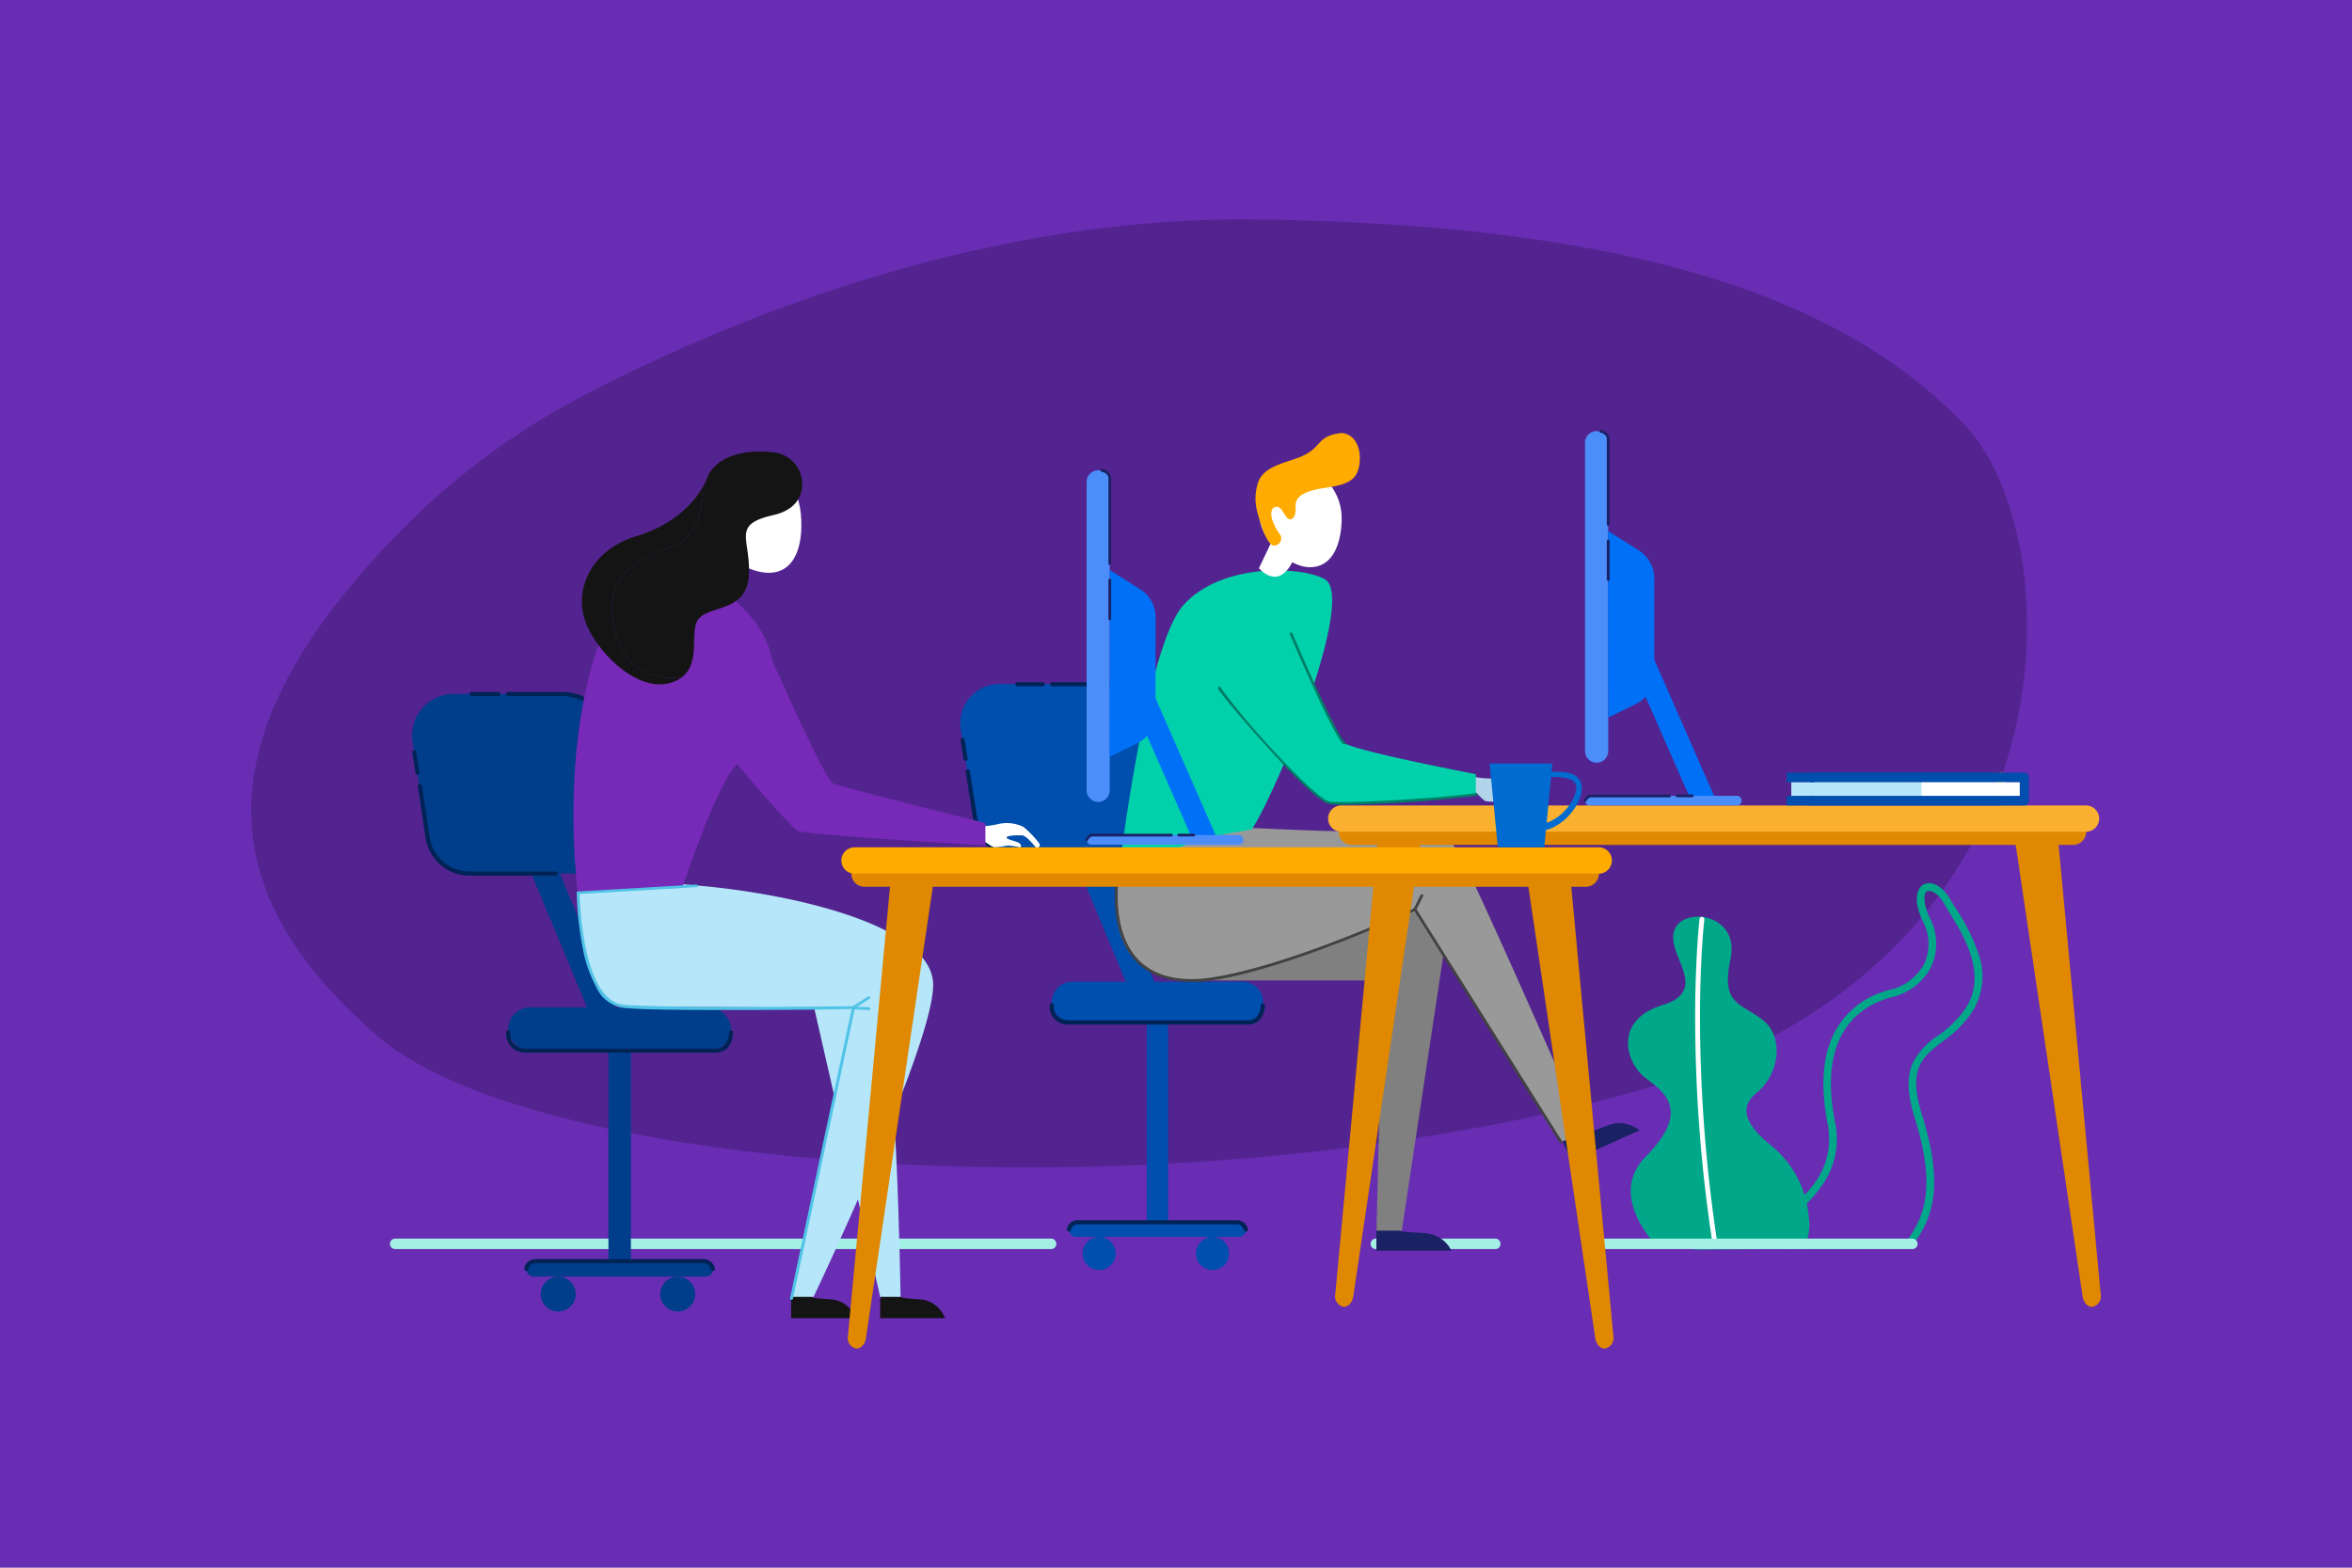 <?xml version="1.0" encoding="UTF-8"?> <svg xmlns="http://www.w3.org/2000/svg" id="Layer_1" data-name="Layer 1" viewBox="0 0 300 200"><rect width="300" height="200" style="fill:#682db3"></rect><path d="M49.14,69.78a93.45,93.45,0,0,1,24-18.62C89.56,42.41,123.16,27.48,160.35,28c52.54.67,76.57,12,90.21,26.18s15.76,69.11-42.63,85.23S68.64,149.88,48.21,132.22C30.33,116.75,22.92,97.61,49.14,69.78Z" style="fill:#53248f"></path><path d="M216,159.42l3.55-1a30.11,30.11,0,0,0,7.67-3.55c4.79-3.2,6.77-7.08,5.89-11.52-1-5.16-.59-9.32,1.3-12.36a10.76,10.76,0,0,1,6.54-4.68,6.68,6.68,0,0,0,4.54-3.46,6.14,6.14,0,0,0-.23-5.32c-1.29-2.74-.74-4.24.12-4.7s2.24,0,3.37,1.89c.19.33.41.69.65,1.08a25.45,25.45,0,0,1,3,6,8.51,8.51,0,0,1-.83,7.28,14.53,14.53,0,0,1-3.75,3.76c-2.63,2-4.52,3.48-2.66,9.43,3.05,9.72,1,13.61-1.31,16.76l-.14.2Zm30.07-45.75a.6.6,0,0,0-.24,0c-.4.22-.68,1.33.31,3.42a7.06,7.06,0,0,1,.23,6.15,7.58,7.58,0,0,1-5.17,4c-3.65,1-9.44,4.31-7.14,15.91a10.26,10.26,0,0,1-1.29,7.53,16.29,16.29,0,0,1-5,5,29.51,29.51,0,0,1-5.17,2.7l20.62-.08c2.12-2.92,3.86-6.62,1-15.7-.93-3-1-5.19-.28-6.92a9.28,9.28,0,0,1,3.28-3.57,13.79,13.79,0,0,0,3.52-3.51c2.76-4.3-.2-9.12-2.15-12.3-.24-.39-.46-.76-.66-1.1C247.28,114.1,246.55,113.67,246.11,113.67Z" style="fill:#00a889"></path><path d="M211.53,159.27c-2.23-2.47-5.73-7.53-1.63-11.69,5.64-5.73,2.64-8.1.06-10s-4.24-7.39,2.06-9.34.39-6.46,1.55-9.57,8.38-2.08,7.16,3.66,1.09,5.54,4,7.71,2.25,7-.67,9.37c-2.46,2-1.16,4.28,1.81,6.7a13.08,13.08,0,0,1,4.84,9.13,6.45,6.45,0,0,1-.4,3.44Z" style="fill:#00a889"></path><path d="M218.76,159a.32.32,0,0,1-.31-.26,191.69,191.69,0,0,1-2.23-29.81c.05-7.27.55-11.64.56-11.68a.31.31,0,0,1,.34-.28.32.32,0,0,1,.27.35s-.51,4.39-.55,11.63a191.11,191.11,0,0,0,2.22,29.69.32.32,0,0,1-.26.36Z" style="fill:#fff"></path><path d="M244,159.35H203.43a.67.67,0,0,1,0-1.33H244a.67.67,0,0,1,0,1.33Z" style="fill:#a5f0e5"></path><path d="M190.64,159.35H175.41a.67.67,0,0,1,0-1.33h15.23a.67.67,0,1,1,0,1.33Z" style="fill:#a5f0e5"></path><path d="M134.15,159.35H50.33a.67.67,0,0,1,0-1.33h83.82a.67.67,0,0,1,0,1.33Z" style="fill:#a5f0e5"></path><rect x="77.6" y="130.78" width="2.86" height="30.93" transform="translate(158.07 292.49) rotate(180)" style="fill:#003d8a"></rect><rect x="64.82" y="128.53" width="28.42" height="5.5" rx="2.75" transform="translate(158.07 262.55) rotate(-180)" style="fill:#003d8a"></rect><path d="M59.8,111.44H74.34a5.31,5.31,0,0,0,5.21-6.31l-2.37-12.3A5.31,5.31,0,0,0,72,88.53H57.87a5.3,5.3,0,0,0-5.24,6.13L54.56,107A5.3,5.3,0,0,0,59.8,111.44Z" style="fill:#003d8a"></path><rect x="69.55" y="98.71" width="3.36" height="33.36" transform="translate(-38.87 36.23) rotate(-22.6)" style="fill:#003d8a"></rect><path d="M68.12,162.86H90a1,1,0,0,0,1-1h0a1,1,0,0,0-1-1H68.12a1,1,0,0,0-1,1h0A1,1,0,0,0,68.12,162.86Z" style="fill:#003d8a"></path><circle cx="86.44" cy="165.09" r="2.23" style="fill:#003d8a"></circle><circle cx="71.2" cy="165.09" r="2.23" style="fill:#003d8a"></circle><path d="M59.75,111.71a5.66,5.66,0,0,1-2.27-.54A5.75,5.75,0,0,1,54.3,107v0l-1-6.69a.25.25,0,0,1,.22-.3.27.27,0,0,1,.3.22l1,6.68a5.17,5.17,0,0,0,5,4.27h11a.27.27,0,1,1,0,.53h-11Z" style="fill:#002356"></path><path d="M53.24,98.83A.27.27,0,0,1,53,98.6l-.4-2.54A.26.26,0,1,1,53.1,96l.4,2.54a.26.26,0,0,1-.22.3Z" style="fill:#002356"></path><path d="M75.56,90.19a.27.27,0,0,1-.17-.06A6.11,6.11,0,0,0,72,88.8H64.82a.27.27,0,0,1-.26-.27.26.26,0,0,1,.26-.26H72a6.5,6.5,0,0,1,3.76,1.46.26.26,0,0,1-.17.46Z" style="fill:#002356"></path><path d="M63.54,88.8H60.16a.27.27,0,0,1-.26-.27.26.26,0,0,1,.26-.26h3.38a.26.26,0,0,1,.27.26A.27.27,0,0,1,63.54,88.8Z" style="fill:#002356"></path><path d="M91.18,134.29H66.86a2.37,2.37,0,0,1-2.3-2.33v-.27a.27.27,0,0,1,.26-.27h0a.27.27,0,0,1,.27.27V132h0c0,1.54,1.64,1.77,1.81,1.79H91.18a1.65,1.65,0,0,0,1.23-.46,2.49,2.49,0,0,0,.57-1.61.26.26,0,0,1,.25-.27h0a.27.27,0,0,1,.27.26,3,3,0,0,1-.71,2A2.16,2.16,0,0,1,91.18,134.29Z" style="fill:#002356"></path><path d="M90.93,162.14a.27.27,0,0,1-.26-.2s-.2-.78-.88-.78H68.27a.9.9,0,0,0-.87.76.26.26,0,0,1-.3.22.27.27,0,0,1-.22-.3,1.43,1.43,0,0,1,1.39-1.21H89.79a1.48,1.48,0,0,1,1.39,1.18.25.25,0,0,1-.19.32Z" style="fill:#002356"></path><rect x="146.27" y="127.37" width="2.71" height="29.34" transform="translate(295.26 284.08) rotate(180)" style="fill:#004ead"></rect><path d="M136.76,130.45H158.5a2.61,2.61,0,0,0,2.6-2.61h0a2.61,2.61,0,0,0-2.6-2.6H136.76a2.61,2.61,0,0,0-2.61,2.6h0A2.61,2.61,0,0,0,136.76,130.45Z" style="fill:#004ead"></path><path d="M129.38,109h13.8a5,5,0,0,0,4.94-6l-2.25-11.66a5,5,0,0,0-4.94-4.08H127.55a5,5,0,0,0-5,5.81l1.83,11.67A5,5,0,0,0,129.38,109Z" style="fill:#004ead"></path><rect x="138.55" y="96.95" width="3.36" height="31.64" transform="translate(-32.57 62.55) rotate(-22.6)" style="fill:#004ead"></rect><path d="M137.28,157.8H158a.93.93,0,0,0,.93-.93h0a.93.93,0,0,0-.93-.93h-20.7a.93.93,0,0,0-.93.93h0A.93.93,0,0,0,137.28,157.8Z" style="fill:#004ead"></path><circle cx="154.66" cy="159.91" r="2.11" style="fill:#004ead"></circle><circle cx="140.2" cy="159.91" r="2.11" style="fill:#004ead"></circle><path d="M129.34,109.3a5.46,5.46,0,0,1-2.17-.51,5.53,5.53,0,0,1-3-4v0l-1-6.35a.27.27,0,0,1,.22-.3.28.28,0,0,1,.31.22l1,6.34a4.85,4.85,0,0,0,4.7,4h10.44a.25.25,0,0,1,.26.26.26.26,0,0,1-.26.27H129.34Z" style="fill:#002356"></path><path d="M123.16,97.08a.27.27,0,0,1-.26-.23l-.38-2.41a.27.27,0,0,1,.22-.3.26.26,0,0,1,.3.22l.38,2.41a.25.25,0,0,1-.22.3Z" style="fill:#002356"></path><path d="M144.33,88.89a.27.27,0,0,1-.17-.06,5.69,5.69,0,0,0-3.23-1.27h-6.78a.27.27,0,0,1,0-.53h6.78a6.19,6.19,0,0,1,3.57,1.39.27.27,0,0,1,0,.38A.25.25,0,0,1,144.33,88.89Z" style="fill:#002356"></path><path d="M132.93,87.56h-3.2a.27.27,0,0,1,0-.53h3.2a.27.27,0,1,1,0,.53Z" style="fill:#002356"></path><path d="M159.15,130.71H136.08a2.25,2.25,0,0,1-2.19-2.22v-.26a.27.27,0,0,1,.27-.26h0a.25.25,0,0,1,.26.26v.26h0c0,1.45,1.54,1.66,1.7,1.68h23a1.54,1.54,0,0,0,1.16-.43,2.35,2.35,0,0,0,.53-1.51.27.27,0,0,1,.53,0,2.86,2.86,0,0,1-.68,1.9A2.06,2.06,0,0,1,159.15,130.71Z" style="fill:#002356"></path><path d="M158.91,157.13a.27.27,0,0,1-.26-.2s-.19-.73-.82-.73H137.42a.84.84,0,0,0-.81.71.27.27,0,0,1-.53-.08,1.38,1.38,0,0,1,1.33-1.16h20.42a1.45,1.45,0,0,1,1.34,1.13.27.27,0,0,1-.2.32Z" style="fill:#002356"></path><path d="M125.1,105.4a9.53,9.53,0,0,0,2.26-.28,4.83,4.83,0,0,1,3.21.39,13.25,13.25,0,0,1,2,2.1c.22.38-.25.68-.44.49s-1.2-1.48-1.74-1.52-2,0-2,.26,1.2.47,1.55.68.36.58.17.58a13,13,0,0,0-1.53-.24,16,16,0,0,1-1.69.24c-.41,0-1.52-1-2-1.09S123.71,105.78,125.1,105.4Z" style="fill:#fff"></path><path d="M96.42,79.43S105,99.5,106.34,100s19.35,5,19.35,5v2.86S103,106.54,101.78,106,85.19,87.73,84.12,83.36,88.09,73.64,96.42,79.43Z" style="fill:#7729b7"></path><path d="M100.91,165.65v2.52h8.25a3.68,3.68,0,0,0-2.77-2.35c-2-.24-3.16,0-3.68-1.1S100.91,165.65,100.91,165.65Z" style="fill:#141414"></path><path d="M112.27,165.65v2.52h8.26a3.68,3.68,0,0,0-2.78-2.35c-2-.24-3.15,0-3.68-1.1S112.27,165.65,112.27,165.65Z" style="fill:#141414"></path><path d="M103.46,126.89l8.81,38.56h2.6s-.52-34.81-2.83-38.56S107.51,119.87,103.46,126.89Z" style="fill:#b5e6f9"></path><path d="M73.88,111.59a27.38,27.38,0,0,0,.74,9.76c1.39,5,2.8,6.87,4.91,7.06l29.28.18L101,165.45h2.77s15.56-32.63,15.25-40-17.64-11.35-29.65-12.44S73.88,111.59,73.88,111.59Z" style="fill:#b5e6f9"></path><path d="M102.15,65.6c.4,4.39-1,8-4.89,7.41-3-.45-6.77-3.31-6.77-7.41s2.42-7.2,5.48-7.2S101.77,61.52,102.15,65.6Z" style="fill:#fff"></path><path d="M77.26,79.93a10.53,10.53,0,0,1,7.11-6.31,8,8,0,0,1,4.09,0c5.14,1.48,11.17,7.67,10,13.52s-2.43,7.57-5,11-6.43,15.1-6.43,15.1l-13.33.65S71.08,94.37,77.26,79.93Z" style="fill:#7729b7"></path><path d="M98.61,57.7c-4.74-.47-7.19,1.07-8.12,2.66-1.44,3.24-.52,6.19-3.21,8.44s-10.62,2.22-9,11c1.22,6.59,6.24,6.89,8.67,6.63,2.53-1.93.93-6,2.15-7.47,1.41-1.74,6.18-.88,6.42-5.59s-2.26-6.42,3.09-7.65c2.34-.53,3.32-1.77,3.62-3.09A4.08,4.08,0,0,0,98.61,57.7Z" style="fill:#141414"></path><path d="M78.28,79.79c-1.62-8.77,6.3-8.73,9-11s1.77-5.2,3.21-8.44a3.08,3.08,0,0,0-.28.58c-.74,2-3.25,5.71-9,7.46s-7.78,6.53-6.71,10.38,6.58,9.72,11.06,8.33a4.36,4.36,0,0,0,1.4-.69C84.52,86.68,79.5,86.38,78.28,79.79Z" style="fill:#141414"></path><path d="M94.31,128.85c-6,0-12.25,0-14.79-.27A4.48,4.48,0,0,1,76.09,126a16.5,16.5,0,0,1-1.75-5,41.42,41.42,0,0,1-.78-7.09v-.17l15.23-.89A.19.19,0,0,1,89,113a.17.17,0,0,1-.17.18l-14.89.87c0,1.58.54,13.71,5.64,14.14,5.46.46,28,.2,29.2.18l1.93-1.23a.18.18,0,0,1,.24,0,.19.19,0,0,1,0,.25l-2,1.29h0C108.68,128.77,101.61,128.85,94.31,128.85Z" style="fill:#50c3e7"></path><path d="M100.91,165.82h0a.18.18,0,0,1-.14-.21l7.93-37.2,2.12.09a.18.18,0,0,1,0,.36l-1.81-.09-7.87,36.91A.17.17,0,0,1,100.91,165.82Z" style="fill:#50c3e7"></path><path d="M175.56,156.31v3.25h9.57a4,4,0,0,0-3.22-2.22c-2.35-.22-3.65,0-4.26-1S175.56,156.31,175.56,156.31Z" style="fill:#1a2165"></path><path d="M199.09,145.12l1.34,3,8.69-3.91a4,4,0,0,0-3.83-.71c-2.23.76-3.31,1.51-4.3.8S199.09,145.12,199.09,145.12Z" style="fill:#1a2165"></path><path d="M184.64,118.28,178.8,157h-3.23l.78-31.92H152.49S186.67,104.86,184.64,118.28Z" style="fill:gray"></path><path d="M143.05,108.54s-1.32,6.09-.3,10.09,4.87,7.63,12.8,6.17S180.46,116,180.46,116l18.63,29.69,3.08-1.22S188,111.78,185.89,108.54s-3.74-2.75-9.51-2.51-16.08-.43-20-.52S143.05,108.54,143.05,108.54Z" style="fill:#999"></path><path d="M188.3,99.15a9.69,9.69,0,0,0,2.27.15,4.79,4.79,0,0,1,3.09,1,13,13,0,0,1,1.6,2.43c.15.41-.36.63-.52.4s-.9-1.67-1.43-1.81-2-.35-2-.11,1.09.68,1.4,1,.24.63,0,.59a14,14,0,0,0-1.45-.51c-.33,0-1.31,0-1.71-.07s-1.31-1.28-1.75-1.44S186.86,99.28,188.3,99.15Z" style="fill:#b0d4ea"></path><path d="M142.72,111.2s3.41-28.62,8.22-34,14.95-5,18-3.33c4.12,2.18-5.9,26.81-9.27,31.94C152.75,106.94,152.24,107.34,142.72,111.2Z" style="fill:#00d1ab"></path><path d="M154.52,76.92A6.23,6.23,0,0,1,164,79.28c2.29,5.38,6.39,14.73,7.41,15.48,1.44,1.06,16.83,4,16.83,4v2.58s-16.07,1.82-18.85,1.06-16.23-16.79-17-18.9A6.38,6.38,0,0,1,154.52,76.92Z" style="fill:#00d1ab"></path><path d="M171.13,66.36c-.1,3.5-1.4,6.07-4.15,6s-6.46-3.59-6.37-7.09A5.22,5.22,0,0,1,166.08,60C168.82,60,171.22,62.86,171.13,66.36Z" style="fill:#fff"></path><path d="M163.58,66.19l-3,6.3s2.32,2.85,4.21-.68l1.92-4Z" style="fill:#fff"></path><path d="M161,67.33a7.09,7.09,0,0,0,.53,1.27c.26.49.61,1,.92,1a.92.92,0,0,0,.81-1.43,6.39,6.39,0,0,1-1-1.93c-.28-1,0-1.59.62-1.59s1,1.3,1.47,1.55,1-.32.9-1.55,1-1.83,2.55-2.19,4.17-.38,5.11-1.81.84-5.17-1.78-5.41c-2.94.33-2.49,1.47-4.39,2.62s-5.58,1.28-6.32,3.84C159.79,63.92,160.33,65.33,161,67.33Z" style="fill:#ffab00"></path><path d="M171.45,94.94a.17.17,0,0,1-.11,0c-1.25-1-6.59-13.5-6.81-14a.17.17,0,0,1,.09-.23.18.18,0,0,1,.23.09c1.53,3.62,5.73,13.15,6.71,13.9a.18.18,0,0,1,0,.25A.16.16,0,0,1,171.45,94.94Z" style="fill:#007e66"></path><path d="M171.42,102.67a9.28,9.28,0,0,1-2-.13c-1.53-.49-5.7-4.9-8-7.49-1.46-1.6-3-3.35-4.2-4.8-1.86-2.22-1.85-2.38-1.85-2.47a.18.18,0,0,1,.15-.17.18.18,0,0,1,.21.13v.05A91.58,91.58,0,0,0,161.72,95c3.89,4.27,6.72,6.9,7.77,7.24s13.83-.33,18.77-1.06a.18.18,0,0,1,.2.15.18.18,0,0,1-.15.2A163.18,163.18,0,0,1,171.42,102.67Z" style="fill:#007e66"></path><path d="M152,125.25c-3.27,0-5.78-1-7.44-3-1.87-2.25-2.32-5.36-2.36-7.57a20.73,20.73,0,0,1,.36-4.28.17.17,0,0,1,.21-.14.18.18,0,0,1,.13.21c0,.08-1.53,7.39,1.93,11.55,1.68,2,4.25,3,7.66,2.88.8,0,8.29-.26,27.85-9l.86-1.73a.17.17,0,0,1,.24-.08.18.18,0,0,1,.08.24l-.92,1.84-.06,0c-19.67,8.85-27.24,9.1-28,9.1Z" style="fill:#424242"></path><path d="M199.09,145.85a.19.19,0,0,1-.15-.09l-18.63-29.69a.18.18,0,0,1,.05-.24.18.18,0,0,1,.25.06l18.63,29.69a.17.17,0,0,1-.05.24A.17.17,0,0,1,199.09,145.85Z" style="fill:#424242"></path><path d="M172.42,107.79h92a1.68,1.68,0,0,0,1.68-1.68h0a1.68,1.68,0,0,0-1.68-1.68h-92a1.68,1.68,0,0,0-1.67,1.68h0A1.68,1.68,0,0,0,172.42,107.79Z" style="fill:#e08800"></path><path d="M172.62,165.34l8.74-59-5.49-.66-5.55,59.37a1.38,1.38,0,0,0,1,1.66h0C171.92,166.8,172.52,166.18,172.62,165.34Z" style="fill:#e08800"></path><path d="M265.63,165.34l-8.74-59,5.49-.66,5.56,59.37a1.38,1.38,0,0,1-1,1.66h0C266.33,166.8,265.73,166.18,265.63,165.34Z" style="fill:#e08800"></path><path d="M171.08,106.11h95a1.68,1.68,0,0,0,1.67-1.68h0a1.67,1.67,0,0,0-1.67-1.67h-95a1.68,1.68,0,0,0-1.68,1.67h0A1.68,1.68,0,0,0,171.08,106.11Z" style="fill:#fbb030"></path><path d="M110.27,113.13h92a1.68,1.68,0,0,0,1.68-1.67h0a1.68,1.68,0,0,0-1.68-1.68h-92a1.68,1.68,0,0,0-1.68,1.68h0A1.68,1.68,0,0,0,110.27,113.13Z" style="fill:#e08800"></path><path d="M110.46,170.67l8.74-59-5.48-.66-5.56,59.36a1.38,1.38,0,0,0,1,1.66h0C109.76,172.13,110.36,171.51,110.46,170.67Z" style="fill:#e08800"></path><path d="M203.47,170.67l-8.74-59,5.49-.66,5.56,59.36a1.38,1.38,0,0,1-1,1.66h0C204.17,172.13,203.58,171.51,203.47,170.67Z" style="fill:#e08800"></path><path d="M108.92,111.46h95a1.68,1.68,0,0,0,1.68-1.68h0A1.68,1.68,0,0,0,204,108.1h-95a1.68,1.68,0,0,0-1.68,1.68h0A1.68,1.68,0,0,0,108.92,111.46Z" style="fill:#ffab00"></path><path d="M203.65,97.3h0a1.48,1.48,0,0,0,1.48-1.47V56.47A1.48,1.48,0,0,0,203.65,55h0a1.48,1.48,0,0,0-1.48,1.47V95.83A1.48,1.48,0,0,0,203.65,97.3Z" style="fill:#4b8df9"></path><path d="M205.13,91.54l3.55-1.74A4.2,4.2,0,0,0,211,86V73.77A4.22,4.22,0,0,0,209,70.2l-3.91-2.47Z" style="fill:#0071f7"></path><rect x="211.97" y="83.66" width="2.92" height="19.3" transform="translate(-19.5 93.72) rotate(-23.71)" style="fill:#0071f7"></rect><path d="M202.79,102.76h18.75a.61.61,0,0,0,.61-.62h0a.61.61,0,0,0-.61-.61H202.79a.61.61,0,0,0-.62.61h0A.62.62,0,0,0,202.79,102.76Z" style="fill:#4b8df9"></path><path d="M205.13,67.08a.18.18,0,0,1-.18-.18V56c0-.68-.79-.8-.83-.81A.18.18,0,0,1,204,55a.18.18,0,0,1,.2-.15A1.25,1.25,0,0,1,205.31,56V66.9A.18.18,0,0,1,205.13,67.08Z" style="fill:#1a2165"></path><path d="M205.13,74.11a.17.17,0,0,1-.18-.17V69a.18.18,0,0,1,.36,0v5A.17.17,0,0,1,205.13,74.11Z" style="fill:#1a2165"></path><path d="M202.17,102.32h0a.18.18,0,0,1-.14-.21,1.14,1.14,0,0,1,.71-.74l0,0h10.2a.18.18,0,0,1,0,.36H202.83c-.42.21-.48.46-.48.47A.18.18,0,0,1,202.17,102.32Z" style="fill:#1a2165"></path><path d="M215.84,101.71h-1.92a.18.18,0,1,1,0-.36h1.92a.18.18,0,0,1,0,.36Z" style="fill:#1a2165"></path><path d="M140.08,102.31h0a1.48,1.48,0,0,0,1.47-1.48V61.48A1.48,1.48,0,0,0,140.08,60h0a1.48,1.48,0,0,0-1.48,1.48v39.35A1.48,1.48,0,0,0,140.08,102.31Z" style="fill:#4b8df9"></path><path d="M141.55,96.54l3.55-1.74A4.18,4.18,0,0,0,147.39,91V78.77a4.22,4.22,0,0,0-1.92-3.57l-3.92-2.47Z" style="fill:#0071f7"></path><rect x="148.4" y="88.66" width="2.92" height="19.3" transform="translate(-26.89 68.57) rotate(-23.71)" style="fill:#0071f7"></rect><path d="M139.21,107.76H158a.62.62,0,0,0,.61-.61h0a.62.62,0,0,0-.61-.62H139.21a.61.61,0,0,0-.61.62h0A.61.61,0,0,0,139.21,107.76Z" style="fill:#4b8df9"></path><path d="M141.55,72.08a.18.18,0,0,1-.17-.17V61c0-.67-.8-.8-.83-.8a.18.18,0,0,1-.15-.21.17.17,0,0,1,.2-.14A1.23,1.23,0,0,1,141.73,61V71.91A.18.18,0,0,1,141.55,72.08Z" style="fill:#1a2165"></path><path d="M141.55,79.12a.18.18,0,0,1-.17-.18V74a.18.18,0,0,1,.17-.18.18.18,0,0,1,.18.18v5A.18.18,0,0,1,141.55,79.12Z" style="fill:#1a2165"></path><path d="M138.6,107.32h0a.19.19,0,0,1-.14-.21,1.22,1.22,0,0,1,.71-.74h10.23a.18.18,0,0,1,.18.17.18.18,0,0,1-.18.18H139.25c-.41.21-.48.46-.48.47A.17.17,0,0,1,138.6,107.32Z" style="fill:#1a2165"></path><path d="M152.26,106.71h-1.92a.17.17,0,0,1-.17-.18.17.17,0,0,1,.17-.17h1.92a.18.18,0,0,1,.18.17A.18.18,0,0,1,152.26,106.71Z" style="fill:#1a2165"></path><path d="M190,97.41H198l-1,10.46a.27.27,0,0,1-.26.23h-5.46a.25.25,0,0,1-.25-.23Z" style="fill:#006bd0"></path><path d="M196,98.55l1.75-.09a10.91,10.91,0,0,1,1.8.06,4.51,4.51,0,0,1,.92.21,2.05,2.05,0,0,1,.87.58,1.75,1.75,0,0,1,.29.47,1.94,1.94,0,0,1,.12.53,3,3,0,0,1-.08,1,5.93,5.93,0,0,1-.76,1.7,8,8,0,0,1-1.18,1.42,6.31,6.31,0,0,1-1.52,1.07,4.6,4.6,0,0,1-1.84.52l0-.91a3.84,3.84,0,0,0,1.5-.39,5.71,5.71,0,0,0,1.33-.91,7.07,7.07,0,0,0,1.08-1.24,4.91,4.91,0,0,0,.68-1.45,1.47,1.47,0,0,0-.13-1.33,1.39,1.39,0,0,0-.57-.38,3.77,3.77,0,0,0-.77-.19,9.32,9.32,0,0,0-1.68-.09c-.58,0-1.15,0-1.73,0Z" style="fill:#006bd0"></path><rect x="227.9" y="98.57" width="27.4" height="1.23" style="fill:#004ead"></rect><rect x="227.9" y="101.53" width="27.4" height="1.23" style="fill:#004ead"></rect><path d="M255.26,98.57h0a.58.58,0,0,1,.59.59v3a.58.58,0,0,1-.59.59h0a.59.59,0,0,1-.59-.59v-3A.59.59,0,0,1,255.26,98.57Z" style="fill:#ffc954"></path><rect x="228.48" y="99.8" width="13.7" height="1.73" style="fill:#b5e6f9"></rect><rect x="242.18" y="99.8" width="12.5" height="1.73" style="fill:#fff"></rect><rect x="230.85" y="98.57" width="27.4" height="1.23" style="fill:#004ead"></rect><rect x="230.85" y="101.53" width="27.4" height="1.23" style="fill:#004ead"></rect><path d="M258.2,98.57h0a.58.58,0,0,1,.59.59v3a.58.58,0,0,1-.59.59h0a.58.58,0,0,1-.58-.59v-3A.58.58,0,0,1,258.2,98.57Z" style="fill:#004ead"></path><rect x="231.42" y="99.8" width="13.7" height="1.73" style="fill:#b5e6f9"></rect><rect x="245.12" y="99.8" width="12.5" height="1.73" style="fill:#fff"></rect></svg> 